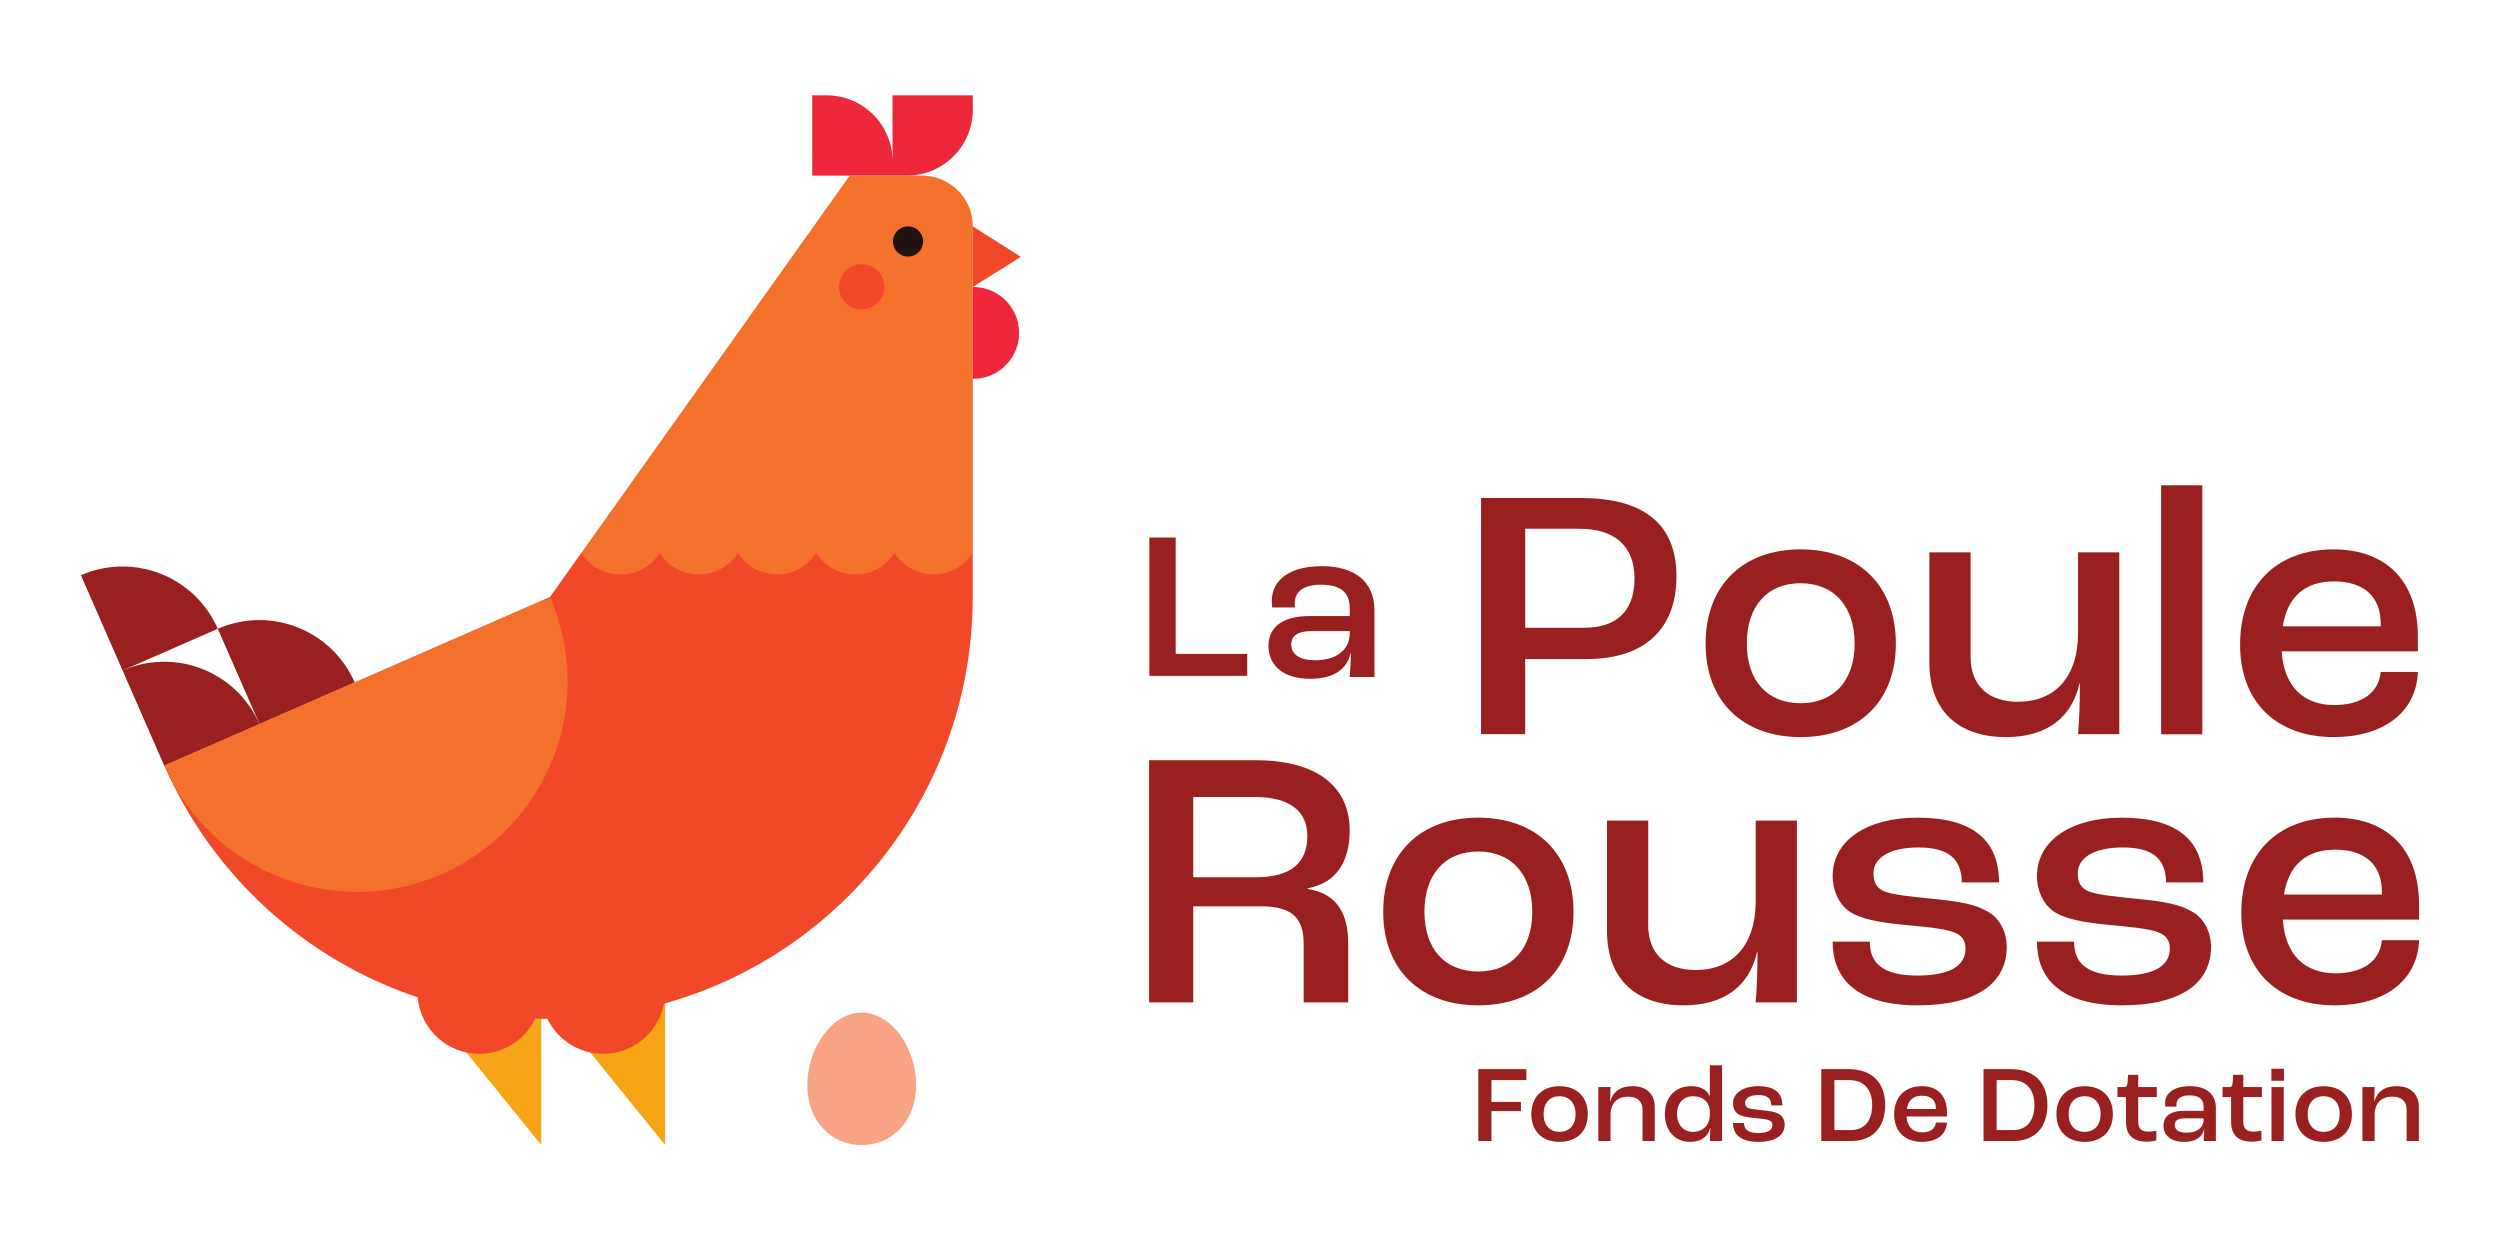 <?xml version="1.0" encoding="UTF-8" standalone="no"?>
<!-- Created with Inkscape (http://www.inkscape.org/) -->

<svg
   version="1.1"
   id="svg1"
   width="1800.96"
   height="893.552"
   viewBox="0 0 1800.96 893.552"
   xmlns="http://www.w3.org/2000/svg"
   xmlns:svg="http://www.w3.org/2000/svg">
  <defs
     id="defs1">
    <clipPath
       clipPathUnits="userSpaceOnUse"
       id="clipPath4">
      <path
         d="M 0,670.164 H 1350.72 V 0 H 0 Z"
         transform="translate(-550.619,-490.309)"
         id="path4" />
    </clipPath>
    <clipPath
       clipPathUnits="userSpaceOnUse"
       id="clipPath6">
      <path
         d="M 0,670.164 H 1350.72 V 0 H 0 Z"
         transform="translate(-314.082,-371.44)"
         id="path6" />
    </clipPath>
    <clipPath
       clipPathUnits="userSpaceOnUse"
       id="clipPath8">
      <path
         d="M 0,670.164 H 1350.72 V 0 H 0 Z"
         transform="translate(-482.232,-618.663)"
         id="path8" />
    </clipPath>
    <clipPath
       clipPathUnits="userSpaceOnUse"
       id="clipPath10">
      <path
         d="M 0,670.164 H 1350.72 V 0 H 0 Z"
         transform="translate(-525.607,-547.892)"
         id="path10" />
    </clipPath>
    <clipPath
       clipPathUnits="userSpaceOnUse"
       id="clipPath12">
      <path
         d="M 0,670.164 H 1350.72 V 0 H 0 Z"
         transform="translate(-494.98,-83.926)"
         id="path12" />
    </clipPath>
    <clipPath
       clipPathUnits="userSpaceOnUse"
       id="clipPath14">
      <path
         d="M 0,670.164 H 1350.72 V 0 H 0 Z"
         transform="translate(-43.727,-359.378)"
         id="path14" />
    </clipPath>
    <clipPath
       clipPathUnits="userSpaceOnUse"
       id="clipPath16">
      <path
         d="M 0,670.164 H 1350.72 V 0 H 0 Z"
         transform="translate(-117.682,-330.425)"
         id="path16" />
    </clipPath>
    <clipPath
       clipPathUnits="userSpaceOnUse"
       id="clipPath18">
      <path
         d="M 0,670.164 H 1350.72 V 0 H 0 Z"
         transform="translate(-66.228,-307.924)"
         id="path18" />
    </clipPath>
    <clipPath
       clipPathUnits="userSpaceOnUse"
       id="clipPath20">
      <path
         d="M 0,670.164 H 1350.72 V 0 H 0 Z"
         transform="translate(-498.754,-539.693)"
         id="path20" />
    </clipPath>
    <clipPath
       clipPathUnits="userSpaceOnUse"
       id="clipPath22">
      <path
         d="M 0,670.164 H 1350.72 V 0 H 0 Z"
         transform="translate(-477.838,-515.17)"
         id="path22" />
    </clipPath>
    <clipPath
       clipPathUnits="userSpaceOnUse"
       id="clipPath24">
      <path
         d="M 0,670.164 H 1350.72 V 0 H 0 Z"
         transform="translate(-297.128,-347.546)"
         id="path24" />
    </clipPath>
    <clipPath
       clipPathUnits="userSpaceOnUse"
       id="clipPath26">
      <path
         d="M 0,670.164 H 1350.72 V 0 H 0 Z"
         transform="translate(-551.559,-531.396)"
         id="path26" />
    </clipPath>
    <clipPath
       clipPathUnits="userSpaceOnUse"
       id="clipPath28">
      <path
         d="M 0,670.164 H 1350.72 V 0 H 0 Z"
         transform="translate(-620.981,-379.741)"
         id="path28" />
    </clipPath>
    <clipPath
       clipPathUnits="userSpaceOnUse"
       id="clipPath30">
      <path
         d="M 0,670.164 H 1350.72 V 0 H 0 Z"
         transform="translate(-729.246,-328.115)"
         id="path30" />
    </clipPath>
    <clipPath
       clipPathUnits="userSpaceOnUse"
       id="clipPath32">
      <path
         d="M 0,670.164 H 1350.72 V 0 H 0 Z"
         transform="translate(-855.863,-330.987)"
         id="path32" />
    </clipPath>
    <clipPath
       clipPathUnits="userSpaceOnUse"
       id="clipPath34">
      <path
         d="M 0,670.164 H 1350.72 V 0 H 0 Z"
         transform="translate(-1002.048,-322.434)"
         id="path34" />
    </clipPath>
    <clipPath
       clipPathUnits="userSpaceOnUse"
       id="clipPath36">
      <path
         d="M 0,670.164 H 1350.72 V 0 H 0 Z"
         transform="translate(-1042.416,-312.091)"
         id="path36" />
    </clipPath>
    <clipPath
       clipPathUnits="userSpaceOnUse"
       id="clipPath38">
      <path
         d="M 0,670.164 H 1350.72 V 0 H 0 Z"
         id="path38" />
    </clipPath>
    <clipPath
       clipPathUnits="userSpaceOnUse"
       id="clipPath40">
      <path
         d="M 0,670.164 H 1350.72 V 0 H 0 Z"
         transform="translate(-1286.256,-333.175)"
         id="path40" />
    </clipPath>
    <clipPath
       clipPathUnits="userSpaceOnUse"
       id="clipPath42">
      <path
         d="M 0,670.164 H 1350.72 V 0 H 0 Z"
         transform="translate(-678.703,-196.191)"
         id="path42" />
    </clipPath>
    <clipPath
       clipPathUnits="userSpaceOnUse"
       id="clipPath44">
      <path
         d="M 0,670.164 H 1350.72 V 0 H 0 Z"
         transform="translate(-827.871,-177.494)"
         id="path44" />
    </clipPath>
    <clipPath
       clipPathUnits="userSpaceOnUse"
       id="clipPath46">
      <path
         d="M 0,670.164 H 1350.72 V 0 H 0 Z"
         transform="translate(-868.24,-167.151)"
         id="path46" />
    </clipPath>
    <clipPath
       clipPathUnits="userSpaceOnUse"
       id="clipPath48">
      <path
         d="M 0,670.164 H 1350.72 V 0 H 0 Z"
         transform="translate(-990.157,-161.383)"
         id="path48" />
    </clipPath>
    <clipPath
       clipPathUnits="userSpaceOnUse"
       id="clipPath50">
      <path
         d="M 0,670.164 H 1350.72 V 0 H 0 Z"
         transform="translate(-1100.539,-161.383)"
         id="path50" />
    </clipPath>
    <clipPath
       clipPathUnits="userSpaceOnUse"
       id="clipPath52">
      <path
         d="M 0,670.164 H 1350.72 V 0 H 0 Z"
         transform="translate(-1286.904,-188.235)"
         id="path52" />
    </clipPath>
    <clipPath
       clipPathUnits="userSpaceOnUse"
       id="clipPath54">
      <path
         d="M 0,670.164 H 1350.72 V 0 H 0 Z"
         transform="translate(-798.732,-92.519)"
         id="path54" />
    </clipPath>
    <clipPath
       clipPathUnits="userSpaceOnUse"
       id="clipPath56">
      <path
         d="M 0,670.164 H 1350.72 V 0 H 0 Z"
         transform="translate(-851.262,-68.204)"
         id="path56" />
    </clipPath>
    <clipPath
       clipPathUnits="userSpaceOnUse"
       id="clipPath58">
      <path
         d="M 0,670.164 H 1350.72 V 0 H 0 Z"
         transform="translate(-863.544,-82.841)"
         id="path58" />
    </clipPath>
    <clipPath
       clipPathUnits="userSpaceOnUse"
       id="clipPath60">
      <path
         d="M 0,670.164 H 1350.72 V 0 H 0 Z"
         transform="translate(-923.805,-67.968)"
         id="path60" />
    </clipPath>
    <clipPath
       clipPathUnits="userSpaceOnUse"
       id="clipPath62">
      <path
         d="M 0,670.164 H 1350.72 V 0 H 0 Z"
         transform="translate(-936.327,-63.424)"
         id="path62" />
    </clipPath>
    <clipPath
       clipPathUnits="userSpaceOnUse"
       id="clipPath64">
      <path
         d="M 0,670.164 H 1350.72 V 0 H 0 Z"
         transform="translate(-1000.011,-59.59)"
         id="path64" />
    </clipPath>
    <clipPath
       clipPathUnits="userSpaceOnUse"
       id="clipPath66">
      <path
         d="M 0,670.164 H 1350.72 V 0 H 0 Z"
         transform="translate(-1045.934,-71.391)"
         id="path66" />
    </clipPath>
    <clipPath
       clipPathUnits="userSpaceOnUse"
       id="clipPath68">
      <path
         d="M 0,670.164 H 1350.72 V 0 H 0 Z"
         transform="translate(-1087.666,-59.59)"
         id="path68" />
    </clipPath>
    <clipPath
       clipPathUnits="userSpaceOnUse"
       id="clipPath70">
      <path
         d="M 0,670.164 H 1350.72 V 0 H 0 Z"
         transform="translate(-1134.946,-68.204)"
         id="path70" />
    </clipPath>
    <clipPath
       clipPathUnits="userSpaceOnUse"
       id="clipPath72">
      <path
         d="M 0,670.164 H 1350.72 V 0 H 0 Z"
         transform="translate(-1148.645,-64.074)"
         id="path72" />
    </clipPath>
    <clipPath
       clipPathUnits="userSpaceOnUse"
       id="clipPath74">
      <path
         d="M 0,670.164 H 1350.72 V 0 H 0 Z"
         transform="translate(-1190.611,-65.431)"
         id="path74" />
    </clipPath>
    <clipPath
       clipPathUnits="userSpaceOnUse"
       id="clipPath76">
      <path
         d="M 0,670.164 H 1350.72 V 0 H 0 Z"
         transform="translate(-1205.431,-64.074)"
         id="path76" />
    </clipPath>
    <clipPath
       clipPathUnits="userSpaceOnUse"
       id="clipPath78">
      <path
         d="M 0,670.164 H 1350.72 V 0 H 0 Z"
         id="path78" />
    </clipPath>
    <clipPath
       clipPathUnits="userSpaceOnUse"
       id="clipPath80">
      <path
         d="M 0,670.164 H 1350.72 V 0 H 0 Z"
         transform="translate(-1264.098,-68.204)"
         id="path80" />
    </clipPath>
    <clipPath
       clipPathUnits="userSpaceOnUse"
       id="clipPath82">
      <path
         d="M 0,670.164 H 1350.72 V 0 H 0 Z"
         transform="translate(-1276.383,-82.841)"
         id="path82" />
    </clipPath>
  </defs>
  <g
     id="layer-MC1">
    <path
       id="path1"
       d="M 0,0 H -66.909 L 0,-82.687 Z"
       style="fill:#f8a417;fill-opacity:1;fill-rule:nonzero;stroke:none"
       transform="matrix(1.333,0,0,-1.333,389.915,714.635)" />
    <path
       id="path2"
       d="M 0,0 H -66.909 L 0,-82.687 Z"
       style="fill:#f8a417;fill-opacity:1;fill-rule:nonzero;stroke:none"
       transform="matrix(1.333,0,0,-1.333,479.137,714.635)" />
    <path
       id="path3"
       d="m 0,0 c 0,-12.905 -9.869,-23.512 -22.464,-24.702 -0.774,-0.072 -1.56,-0.107 -2.345,-0.107 h -0.203 v 49.618 h 0.203 c 11.797,0 21.678,-8.25 24.19,-19.285 C -0.214,3.75 0,1.893 0,0"
       style="fill:#ee273a;fill-opacity:1;fill-rule:nonzero;stroke:none"
       transform="matrix(1.333,0,0,-1.333,734.159,239.807)"
       clip-path="url(#clipPath4)" />
    <path
       id="path5"
       d="M 0,0 -17.001,-23.904 H -17 l -208.33,-91.087 c 0.014,-0.036 0.03,-0.07 0.045,-0.106 0.13,-0.3 0.261,-0.597 0.395,-0.894 25.809,-58.348 75.404,-103.82 136.462,-124.182 1.48,-17.107 15.834,-30.54 33.324,-30.54 1.07,0 2.131,0.046 3.173,0.149 11.94,1.125 22.052,8.532 27.009,18.877 2.198,-0.08 4.403,-0.129 6.614,-0.146 5.42,-11.173 16.872,-18.88 30.121,-18.88 1.07,0 2.131,0.046 3.173,0.149 14.874,1.401 26.921,12.545 29.686,26.981 96.231,26.685 166.846,114.945 166.846,219.679 l 0,23.904 z"
       style="fill:#f14829;fill-opacity:1;fill-rule:nonzero;stroke:none"
       transform="matrix(1.333,0,0,-1.333,418.776,398.298)"
       clip-path="url(#clipPath6)" />
    <path
       id="path7"
       d="M 0,0 V -35.653 C 0,-15.963 -15.963,0 -35.654,0 h -7.739 V -43.393 H 0 7.74 c 19.691,0 35.653,15.962 35.653,35.653 V 0 Z"
       style="fill:#ee273a;fill-opacity:1;fill-rule:nonzero;stroke:none"
       transform="matrix(1.333,0,0,-1.333,642.976,68.668)"
       clip-path="url(#clipPath8)" />
    <path
       id="path9"
       d="m 0,0 v -176.451 l -0.071,-0.107 c -9.846,-15.488 -32.477,-15.429 -42.25,0.107 l -0.048,-0.107 c -9.857,-15.488 -32.476,-15.429 -42.249,0.107 l -0.06,-0.107 c -9.845,-15.488 -32.464,-15.429 -42.25,0.107 l -0.047,-0.107 c -9.846,-15.488 -32.476,-15.429 -42.25,0.107 l -0.048,-0.107 c -9.857,-15.488 -32.476,-15.429 -42.249,0.107 l 144.975,203.82 h 39.166 C -12.274,27.369 -0.012,15.119 0,0"
       style="fill:#f4712b;fill-opacity:1;fill-rule:nonzero;stroke:none"
       transform="matrix(1.333,0,0,-1.333,700.809,163.03)"
       clip-path="url(#clipPath10)" />
    <path
       id="path11"
       d="m 0,0 c 0,-19.762 -13.166,-32.425 -29.406,-32.425 -16.241,0 -29.406,12.663 -29.406,32.425 0,19.762 13.165,39.139 29.406,39.139 C -13.166,39.139 0,19.762 0,0"
       style="fill:#f8a383;fill-opacity:1;fill-rule:nonzero;stroke:none"
       transform="matrix(1.333,0,0,-1.333,659.974,781.651)"
       clip-path="url(#clipPath12)" />
    <path
       id="path13"
       d="m 0,0 v 0 l 22.501,-51.454 51.453,22.501 v 0 C 61.527,-0.536 28.417,12.427 0,0"
       style="fill:#9a1f1f;fill-opacity:1;fill-rule:nonzero;stroke:none"
       transform="matrix(1.333,0,0,-1.333,58.303,414.382)"
       clip-path="url(#clipPath14)" />
    <path
       id="path15"
       d="m 0,0 v 0 l 22.501,-51.453 51.453,22.5 v 0 C 61.527,-0.536 28.417,12.427 0,0"
       style="fill:#9a1f1f;fill-opacity:1;fill-rule:nonzero;stroke:none"
       transform="matrix(1.333,0,0,-1.333,156.909,452.986)"
       clip-path="url(#clipPath16)" />
    <path
       id="path17"
       d="m 0,0 v 0 l 22.501,-51.453 51.453,22.5 v 0 C 61.527,-0.536 28.417,12.427 0,0"
       style="fill:#9a1f1f;fill-opacity:1;fill-rule:nonzero;stroke:none"
       transform="matrix(1.333,0,0,-1.333,88.304,482.987)"
       clip-path="url(#clipPath18)" />
    <path
       id="path19"
       d="m 0,0 c 0,-4.24 -3.24,-7.725 -7.378,-8.115 -0.254,-0.025 -0.513,-0.036 -0.773,-0.036 -4.501,0 -8.152,3.65 -8.152,8.151 0,4.501 3.651,8.151 8.152,8.151 3.877,0 7.124,-2.709 7.949,-6.337 C -0.07,1.231 0,0.624 0,0"
       style="fill:#20130f;fill-opacity:1;fill-rule:nonzero;stroke:none"
       transform="matrix(1.333,0,0,-1.333,665.006,173.961)"
       clip-path="url(#clipPath20)" />
    <path
       id="path21"
       d="m 0,0 c 0,-6.773 -5.491,-12.264 -12.264,-12.264 -6.773,0 -12.263,5.491 -12.263,12.264 0,6.773 5.49,12.264 12.263,12.264 C -5.491,12.264 0,6.773 0,0"
       style="fill:#f14829;fill-opacity:1;fill-rule:nonzero;stroke:none"
       transform="matrix(1.333,0,0,-1.333,637.117,206.659)"
       clip-path="url(#clipPath22)" />
    <path
       id="path23"
       d="m 0,0 -208.376,-91.124 c 25.163,-57.541 92.209,-83.789 149.75,-58.626 C -1.085,-124.587 25.163,-57.541 0,0"
       style="fill:#f4712b;fill-opacity:1;fill-rule:nonzero;stroke:none"
       transform="matrix(1.333,0,0,-1.333,396.171,430.157)"
       clip-path="url(#clipPath24)" />
    <path
       id="path25"
       d="M 0,0 -25.955,-16.279 V 16.449 Z"
       style="fill:#f14829;fill-opacity:1;fill-rule:nonzero;stroke:none"
       transform="matrix(1.333,0,0,-1.333,735.412,185.025)"
       clip-path="url(#clipPath26)" />
    <path
       id="path27"
       d="M 0,0 H 14.228 V -62.895 H 52.882 V -74.752 L 0,-74.752 Z"
       style="fill:#9a1f1f;fill-opacity:1;fill-rule:nonzero;stroke:none"
       transform="matrix(1.333,0,0,-1.333,827.974,387.231)"
       clip-path="url(#clipPath28)" />
    <path
       id="path29"
       d="m 0,0 v 1.074 h -20.645 c -7.637,0 -10.977,-2.625 -10.977,-7.279 0,-5.37 4.773,-8.472 12.887,-8.472 C -7.16,-14.677 0,-9.069 0,0 m -43.913,-6.802 c 0,8.95 6.324,15.99 22.076,15.99 H 0 v 4.177 c 0,8.831 -5.132,12.769 -15.513,12.769 -9.07,0 -14.2,-3.462 -14.2,-10.025 0,-0.357 0,-1.312 0.119,-2.266 h -12.291 c -0.119,0.835 -0.238,2.386 -0.238,3.46 0,11.814 10.262,18.854 27.087,18.854 17.9,0 28.401,-8.472 28.401,-23.986 V -23.746 H 0 c 0.238,2.863 0.596,8.233 0.596,13.006 H 0.477 c -1.909,-8.711 -8.949,-13.961 -21.957,-13.961 -13.484,0 -22.433,6.443 -22.433,17.899"
       style="fill:#9a1f1f;fill-opacity:1;fill-rule:nonzero;stroke:none"
       transform="matrix(1.333,0,0,-1.333,972.327,456.065)"
       clip-path="url(#clipPath30)" />
    <path
       id="path31"
       d="m 0,0 c 17.305,0 27.25,8.752 27.25,26.653 0,17.304 -10.541,26.851 -29.636,26.851 H -31.825 V 0 Z m -55.692,70.128 h 54.101 c 32.421,0 51.516,-13.043 51.516,-42.281 0,-28.444 -17.105,-44.754 -48.532,-44.754 h -33.218 v -40.576 h -23.867 z"
       style="fill:#9a1f1f;fill-opacity:1;fill-rule:nonzero;stroke:none"
       transform="matrix(1.333,0,0,-1.333,1141.15,452.236)"
       clip-path="url(#clipPath32)" />
    <path
       id="path33"
       d="m 0,0 c 0,20.089 -11.138,32.62 -29.238,32.62 -18.101,0 -29.041,-12.531 -29.041,-32.62 0,-19.89 10.94,-32.223 29.041,-32.223 C -11.138,-32.223 0,-19.89 0,0 m -80.556,0 c 0,31.426 20.089,50.919 51.318,50.919 31.426,0 51.515,-19.493 51.515,-50.919 0,-31.228 -20.089,-50.522 -51.515,-50.522 -31.229,0 -51.318,19.294 -51.318,50.522"
       style="fill:#9a1f1f;fill-opacity:1;fill-rule:nonzero;stroke:none"
       transform="matrix(1.333,0,0,-1.333,1336.063,463.64)"
       clip-path="url(#clipPath34)" />
    <path
       id="path35"
       d="M 0,0 V 59.67 H 22.277 V 3.182 c 0,-15.515 9.547,-24.267 25.659,-24.267 19.891,0 32.422,13.327 32.422,37.195 v 43.56 h 22.277 V -38.588 H 80.358 c 0.596,6.564 0.994,17.106 0.994,27.449 H 81.153 C 76.976,-29.836 63.252,-40.179 41.372,-40.179 15.714,-40.179 0,-26.057 0,0"
       style="fill:#9a1f1f;fill-opacity:1;fill-rule:nonzero;stroke:none"
       transform="matrix(1.333,0,0,-1.333,1389.888,477.43)"
       clip-path="url(#clipPath36)" />
    <path
       id="path37"
       d="m 1167.914,408.076 h 22.277 V 273.504 h -22.277 z"
       style="fill:#9a1f1f;fill-opacity:1;fill-rule:nonzero;stroke:none"
       transform="matrix(1.333,0,0,-1.333,0,893.552)"
       clip-path="url(#clipPath38)" />
    <path
       id="path39"
       d="m 0,0 c 0,14.719 -9.15,22.873 -25.261,22.873 -15.316,0 -25.062,-7.955 -27.647,-24.266 l 52.908,0 z m 20.089,-14.918 h -73.594 c 1.193,-18.895 11.735,-29.04 28.443,-29.04 14.321,0 24.068,6.365 25.062,17.901 H 20.089 C 19.293,-47.936 1.392,-61.263 -25.46,-61.263 c -31.029,0 -50.522,19.095 -50.522,49.925 0,31.824 19.493,51.516 50.522,51.516 27.846,0 45.549,-16.509 45.549,-47.14 z"
       style="fill:#9a1f1f;fill-opacity:1;fill-rule:nonzero;stroke:none"
       transform="matrix(1.333,0,0,-1.333,1715.008,449.319)"
       clip-path="url(#clipPath40)" />
    <path
       id="path41"
       d="m 0,0 c 19.294,0 27.648,8.354 27.648,22.277 0,13.128 -9.15,21.084 -28.244,21.084 H -34.012 V 0 Z m -57.88,63.252 h 57.483 c 33.614,0 50.919,-14.521 50.919,-37.991 0,-16.907 -7.359,-28.443 -22.675,-31.228 v -0.398 c 15.912,-2.386 21.88,-13.525 21.88,-29.238 V -67.627 H 25.659 v 31.626 c 0,13.128 -5.371,20.288 -22.874,20.288 H -34.012 V -67.627 H -57.88 Z"
       style="fill:#9a1f1f;fill-opacity:1;fill-rule:nonzero;stroke:none"
       transform="matrix(1.333,0,0,-1.333,904.937,631.964)"
       clip-path="url(#clipPath42)" />
    <path
       id="path43"
       d="m 0,0 c 0,20.089 -11.138,32.62 -29.238,32.62 -18.101,0 -29.041,-12.531 -29.041,-32.62 0,-19.89 10.94,-32.223 29.041,-32.223 C -11.138,-32.223 0,-19.89 0,0 m -80.556,0 c 0,31.426 20.089,50.919 51.318,50.919 31.426,0 51.515,-19.493 51.515,-50.919 0,-31.228 -20.089,-50.522 -51.515,-50.522 -31.229,0 -51.318,19.294 -51.318,50.522"
       style="fill:#9a1f1f;fill-opacity:1;fill-rule:nonzero;stroke:none"
       transform="matrix(1.333,0,0,-1.333,1103.828,656.893)"
       clip-path="url(#clipPath44)" />
    <path
       id="path45"
       d="M 0,0 V 59.67 H 22.277 V 3.182 c 0,-15.515 9.548,-24.267 25.659,-24.267 19.891,0 32.422,13.327 32.422,37.195 v 43.56 h 22.277 V -38.588 H 80.358 c 0.596,6.564 0.994,17.106 0.994,27.449 H 81.153 C 76.976,-29.836 63.252,-40.179 41.372,-40.179 15.714,-40.179 0,-26.057 0,0"
       style="fill:#9a1f1f;fill-opacity:1;fill-rule:nonzero;stroke:none"
       transform="matrix(1.333,0,0,-1.333,1157.653,670.683)"
       clip-path="url(#clipPath46)" />
    <path
       id="path47"
       d="m 0,0 h 20.089 c 0,-11.337 6.564,-18.299 25.659,-18.299 18.1,0 26.057,5.569 26.057,14.52 0,3.779 -1.393,7.161 -6.564,8.95 C 60.467,6.962 51.118,7.957 40.178,8.951 24.863,10.343 14.521,12.332 8.553,16.708 3.182,20.686 0,27.847 0,35.405 c 0,19.691 19.095,31.626 45.748,31.626 30.631,0 44.157,-12.73 44.157,-35.007 h -20.09 c -0.198,12.729 -7.16,18.895 -23.47,18.895 -15.515,0 -24.266,-5.569 -24.266,-13.923 0,-4.177 0.995,-8.155 6.762,-10.144 4.774,-1.591 14.123,-2.586 26.057,-3.779 C 68.82,21.681 76.777,20.288 83.738,16.31 90.302,12.73 94.082,5.171 94.082,-2.784 94.082,-22.675 77.373,-34.411 45.947,-34.411 12.134,-34.411 0,-19.294 0,0"
       style="fill:#9a1f1f;fill-opacity:1;fill-rule:nonzero;stroke:none"
       transform="matrix(1.333,0,0,-1.333,1320.209,678.375)"
       clip-path="url(#clipPath48)" />
    <path
       id="path49"
       d="m 0,0 h 20.089 c 0,-11.337 6.564,-18.299 25.659,-18.299 18.1,0 26.057,5.569 26.057,14.52 0,3.779 -1.393,7.161 -6.564,8.95 C 60.467,6.962 51.118,7.957 40.178,8.951 24.863,10.343 14.521,12.332 8.553,16.708 3.182,20.686 0,27.847 0,35.405 c 0,19.691 19.095,31.626 45.748,31.626 30.631,0 44.157,-12.73 44.157,-35.007 h -20.09 c -0.198,12.729 -7.16,18.895 -23.47,18.895 -15.515,0 -24.266,-5.569 -24.266,-13.923 0,-4.177 0.994,-8.155 6.762,-10.144 4.774,-1.591 14.123,-2.586 26.057,-3.779 C 68.82,21.681 76.777,20.288 83.738,16.31 90.302,12.73 94.082,5.171 94.082,-2.784 94.082,-22.675 77.373,-34.411 45.947,-34.411 12.134,-34.411 0,-19.294 0,0"
       style="fill:#9a1f1f;fill-opacity:1;fill-rule:nonzero;stroke:none"
       transform="matrix(1.333,0,0,-1.333,1467.386,678.375)"
       clip-path="url(#clipPath50)" />
    <path
       id="path51"
       d="m 0,0 c 0,14.719 -9.15,22.873 -25.261,22.873 -15.316,0 -25.062,-7.955 -27.647,-24.266 l 52.908,0 z m 20.089,-14.918 h -73.594 c 1.193,-18.895 11.735,-29.04 28.443,-29.04 14.321,0 24.067,6.365 25.062,17.901 H 20.089 C 19.293,-47.936 1.392,-61.263 -25.46,-61.263 c -31.029,0 -50.522,19.095 -50.522,49.925 0,31.824 19.493,51.516 50.522,51.516 27.846,0 45.549,-16.509 45.549,-47.14 z"
       style="fill:#9a1f1f;fill-opacity:1;fill-rule:nonzero;stroke:none"
       transform="matrix(1.333,0,0,-1.333,1715.871,642.572)"
       clip-path="url(#clipPath52)" />
    <path
       id="path53"
       d="M 0,0 H 25.965 V -5.9 H 7.083 v -11.804 h 15.931 v -4.957 H 7.083 v -16.17 H 0 Z"
       style="fill:#9a1f1f;fill-opacity:1;fill-rule:nonzero;stroke:none"
       transform="matrix(1.333,0,0,-1.333,1064.976,770.194)"
       clip-path="url(#clipPath54)" />
    <path
       id="path55"
       d="m 0,0 c 0,5.96 -3.306,9.68 -8.677,9.68 -5.37,0 -8.616,-3.72 -8.616,-9.68 0,-5.9 3.246,-9.56 8.616,-9.56 C -3.306,-9.56 0,-5.9 0,0 m -23.901,0 c 0,9.324 5.96,15.107 15.224,15.107 9.324,0 15.284,-5.783 15.284,-15.107 0,-9.264 -5.96,-14.988 -15.284,-14.988 -9.264,0 -15.224,5.724 -15.224,14.988"
       style="fill:#9a1f1f;fill-opacity:1;fill-rule:nonzero;stroke:none"
       transform="matrix(1.333,0,0,-1.333,1135.016,802.613)"
       clip-path="url(#clipPath56)" />
    <path
       id="path57"
       d="M 0,0 H 6.61 L 6.374,-7.79 h 0.057 c 1.593,5.25 5.373,8.26 12.159,8.26 7.375,0 11.921,-4.19 11.921,-11.387 v -18.237 h -6.613 v 16.76 c 0,4.604 -2.594,7.201 -7.847,7.201 -5.784,0 -9.441,-3.484 -9.441,-9.857 V -29.154 H 0 Z"
       style="fill:#9a1f1f;fill-opacity:1;fill-rule:nonzero;stroke:none"
       transform="matrix(1.333,0,0,-1.333,1151.392,783.097)"
       clip-path="url(#clipPath58)" />
    <path
       id="path59"
       d="m 0,0 v 1.417 c 0,5.193 -3.6,8.5 -9.09,8.5 -5.251,0 -8.674,-3.897 -8.674,-9.444 0,-5.783 3.366,-9.797 8.56,-9.797 C -3.657,-9.324 0,-5.664 0,0 m -24.311,0.473 c 0,8.794 5.487,14.871 14.161,14.871 5.487,0 8.913,-2.184 10.093,-5.607 H 0 v 16.88 H 6.61 V -14.281 H 0 c 0.117,1.713 0.177,4.25 0.296,7.084 H 0.177 c -1.121,-4.604 -4.78,-7.554 -10.741,-7.554 -8.44,0 -13.747,6.137 -13.747,15.224"
       style="fill:#9a1f1f;fill-opacity:1;fill-rule:nonzero;stroke:none"
       transform="matrix(1.333,0,0,-1.333,1231.74,802.928)"
       clip-path="url(#clipPath60)" />
    <path
       id="path61"
       d="m 0,0 h 5.96 c 0,-3.364 1.947,-5.427 7.611,-5.427 5.37,0 7.73,1.65 7.73,4.307 0,1.12 -0.413,2.123 -1.946,2.656 C 17.938,2.067 15.164,2.36 11.921,2.657 7.374,3.07 4.307,3.66 2.534,4.957 0.941,6.137 0,8.263 0,10.504 c 0,5.843 5.664,9.383 13.571,9.383 9.09,0 13.101,-3.776 13.101,-10.386 h -5.961 c -0.057,3.776 -2.123,5.606 -6.963,5.606 -4.601,0 -7.2,-1.65 -7.2,-4.13 0,-1.24 0.296,-2.42 2.006,-3.01 1.417,-0.47 4.19,-0.767 7.733,-1.12 4.128,-0.414 6.488,-0.827 8.555,-2.007 1.947,-1.063 3.07,-3.304 3.07,-5.667 0,-5.9 -4.957,-9.381 -14.284,-9.381 C 3.597,-10.208 0,-5.724 0,0"
       style="fill:#9a1f1f;fill-opacity:1;fill-rule:nonzero;stroke:none"
       transform="matrix(1.333,0,0,-1.333,1248.435,808.986)"
       clip-path="url(#clipPath62)" />
    <path
       id="path63"
       d="m 0,0 c 6.964,0 11.507,4.661 11.507,13.571 0,8.853 -4.897,13.457 -12.334,13.457 H -8.91 V 0 Z m -15.991,32.928 h 14.868 c 12.16,0 19.654,-7.023 19.654,-19.357 C 18.531,1.12 11.45,-5.903 0.117,-5.903 h -16.108 z"
       style="fill:#9a1f1f;fill-opacity:1;fill-rule:nonzero;stroke:none"
       transform="matrix(1.333,0,0,-1.333,1333.348,814.098)"
       clip-path="url(#clipPath64)" />
    <path
       id="path65"
       d="m 0,0 c 0,4.367 -2.714,6.787 -7.494,6.787 -4.546,0 -7.437,-2.36 -8.203,-7.2 l 15.697,0 z m 5.96,-4.427 h -21.834 c 0.353,-5.604 3.48,-8.614 8.44,-8.614 4.247,0 7.14,1.887 7.434,5.311 h 5.96 c -0.236,-6.491 -5.547,-10.444 -13.514,-10.444 -9.206,0 -14.987,5.663 -14.987,14.81 0,9.444 5.781,15.285 14.987,15.285 8.261,0 13.514,-4.898 13.514,-13.985 z"
       style="fill:#9a1f1f;fill-opacity:1;fill-rule:nonzero;stroke:none"
       transform="matrix(1.333,0,0,-1.333,1394.578,798.364)"
       clip-path="url(#clipPath66)" />
    <path
       id="path67"
       d="m 0,0 c 6.964,0 11.507,4.661 11.507,13.571 0,8.853 -4.897,13.457 -12.334,13.457 H -8.911 V 0 Z M -15.994,32.928 H -1.12 c 12.154,0 19.651,-7.023 19.651,-19.357 C 18.531,1.12 11.447,-5.903 0.12,-5.903 h -16.114 z"
       style="fill:#9a1f1f;fill-opacity:1;fill-rule:nonzero;stroke:none"
       transform="matrix(1.333,0,0,-1.333,1450.222,814.098)"
       clip-path="url(#clipPath68)" />
    <path
       id="path69"
       d="m 0,0 c 0,5.96 -3.307,9.68 -8.674,9.68 -5.373,0 -8.617,-3.72 -8.617,-9.68 0,-5.9 3.244,-9.56 8.617,-9.56 C -3.307,-9.56 0,-5.9 0,0 m -23.901,0 c 0,9.324 5.96,15.107 15.227,15.107 C 0.65,15.107 6.61,9.324 6.61,0 c 0,-9.264 -5.96,-14.988 -15.284,-14.988 -9.267,0 -15.227,5.724 -15.227,14.988"
       style="fill:#9a1f1f;fill-opacity:1;fill-rule:nonzero;stroke:none"
       transform="matrix(1.333,0,0,-1.333,1513.261,802.613)"
       clip-path="url(#clipPath70)" />
    <path
       id="path71"
       d="m 0,0 v 13.397 h -4.601 v 5.37 h 3.717 c 1.121,0 1.534,0.59 1.711,2.241 l 0.293,4.367 h 5.49 v -6.608 h 10.031 v -5.37 H 6.61 V 0.353 c 0,-3.776 1.417,-5.663 5.43,-5.663 1.653,0 3.54,0.293 4.367,0.53 v -5.253 C 15.521,-10.327 13.514,-10.74 11.094,-10.74 3.127,-10.74 0,-6.433 0,0"
       style="fill:#9a1f1f;fill-opacity:1;fill-rule:nonzero;stroke:none"
       transform="matrix(1.333,0,0,-1.333,1531.526,808.12)"
       clip-path="url(#clipPath72)" />
    <path
       id="path73"
       d="m 0,0 v 0.53 h -10.21 c -3.777,0 -5.43,-1.297 -5.43,-3.597 0,-2.657 2.36,-4.19 6.373,-4.19 C -3.54,-7.257 0,-4.484 0,0 m -21.718,-3.364 c 0,4.427 3.13,7.908 10.918,7.908 H 0 V 6.61 c 0,4.367 -2.54,6.314 -7.673,6.314 -4.484,0 -7.021,-1.71 -7.021,-4.957 0,-0.177 0,-0.65 0.06,-1.12 h -6.08 c -0.06,0.413 -0.12,1.18 -0.12,1.71 0,5.843 5.077,9.324 13.397,9.324 8.851,0 14.044,-4.19 14.044,-11.861 V -11.744 H 0 c 0.117,1.417 0.294,4.073 0.294,6.434 h -0.06 c -0.941,-4.307 -4.424,-6.904 -10.858,-6.904 -6.667,0 -11.094,3.187 -11.094,8.85"
       style="fill:#9a1f1f;fill-opacity:1;fill-rule:nonzero;stroke:none"
       transform="matrix(1.333,0,0,-1.333,1587.482,806.311)"
       clip-path="url(#clipPath74)" />
    <path
       id="path75"
       d="m 0,0 v 13.397 h -4.601 v 5.37 h 3.717 c 1.121,0 1.534,0.59 1.711,2.241 l 0.293,4.367 h 5.49 v -6.608 h 10.031 v -5.37 H 6.61 V 0.353 c 0,-3.776 1.417,-5.663 5.43,-5.663 1.653,0 3.54,0.293 4.367,0.53 v -5.253 C 15.521,-10.327 13.514,-10.74 11.094,-10.74 3.127,-10.74 0,-6.433 0,0"
       style="fill:#9a1f1f;fill-opacity:1;fill-rule:nonzero;stroke:none"
       transform="matrix(1.333,0,0,-1.333,1607.241,808.12)"
       clip-path="url(#clipPath76)" />
    <path
       id="path77"
       d="m 1227.567,82.841 h 6.61 V 53.687 h -6.61 z m -0.057,9.914 h 6.787 v -6.493 h -6.787 z"
       style="fill:#9a1f1f;fill-opacity:1;fill-rule:nonzero;stroke:none"
       transform="matrix(1.333,0,0,-1.333,0,893.552)"
       clip-path="url(#clipPath78)" />
    <path
       id="path79"
       d="m 0,0 c 0,5.96 -3.304,9.68 -8.674,9.68 -5.367,0 -8.614,-3.72 -8.614,-9.68 0,-5.9 3.247,-9.56 8.614,-9.56 C -3.304,-9.56 0,-5.9 0,0 m -23.898,0 c 0,9.324 5.96,15.107 15.224,15.107 9.327,0 15.287,-5.783 15.287,-15.107 0,-9.264 -5.96,-14.988 -15.287,-14.988 -9.264,0 -15.224,5.724 -15.224,14.988"
       style="fill:#9a1f1f;fill-opacity:1;fill-rule:nonzero;stroke:none"
       transform="matrix(1.333,0,0,-1.333,1685.464,802.613)"
       clip-path="url(#clipPath80)" />
    <path
       id="path81"
       d="M 0,0 H 6.607 L 6.374,-7.79 h 0.059 c 1.594,5.25 5.368,8.26 12.155,8.26 7.379,0 11.92,-4.19 11.92,-11.387 v -18.237 h -6.607 v 16.76 c 0,4.604 -2.599,7.201 -7.85,7.201 -5.784,0 -9.444,-3.484 -9.444,-9.857 V -29.154 H 0 Z"
       style="fill:#9a1f1f;fill-opacity:1;fill-rule:nonzero;stroke:none"
       transform="matrix(1.333,0,0,-1.333,1701.844,783.097)"
       clip-path="url(#clipPath82)" />
  </g>
</svg>
